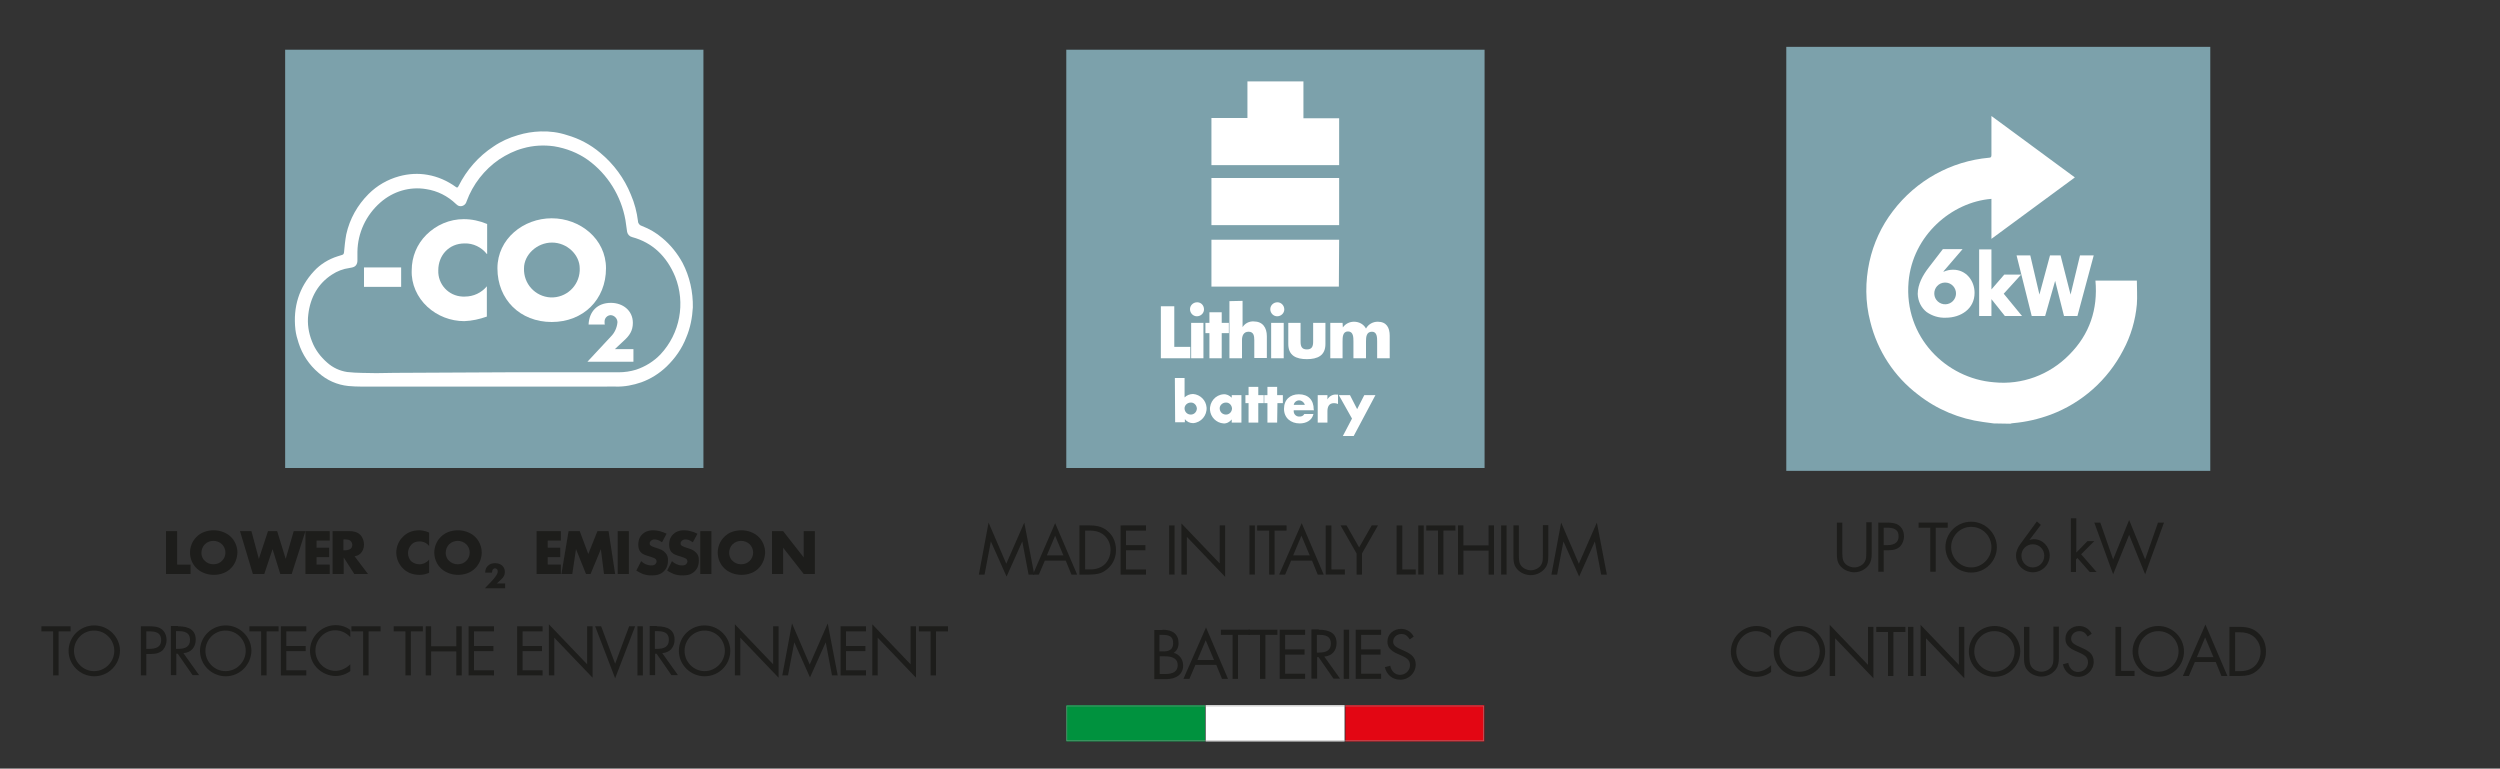 <?xml version="1.0" encoding="UTF-8"?> <!-- Generator: Adobe Illustrator 25.0.0, SVG Export Plug-In . SVG Version: 6.00 Build 0) --> <svg xmlns="http://www.w3.org/2000/svg" xmlns:xlink="http://www.w3.org/1999/xlink" version="1.1" id="Livello_1" x="0px" y="0px" viewBox="0 0 875 269" style="enable-background:new 0 0 875 269;" xml:space="preserve"><rect x="0" y="0" width="875" height="269" fill="#333333" stroke="none"/> <style type="text/css"> .st0{fill:#00923E;} .st1{fill:#FFFFFF;} .st2{fill:#E30613;} .st3{fill:none;stroke:#979696;stroke-width:0.16;stroke-miterlimit:10;} .st4{fill:#7CA1AB;} .st5{enable-background:new ;} .st6{fill:#1D1D1B;} </style> <rect x="373.2" y="246.8" class="st0" width="48.6" height="12.7"></rect> <rect x="422" y="246.8" class="st1" width="48.6" height="12.7"></rect> <rect x="470.9" y="246.8" class="st2" width="48.6" height="12.7"></rect> <rect x="373.4" y="247.1" class="st3" width="145.8" height="12.2"></rect> <rect x="373.2" y="17.4" class="st4" width="146.4" height="146.4"></rect> <path class="st1" d="M424,57.8h44.7V41.4h-12.5V28.5h-19.6v12.8H424V57.8z M424,78.8h44.7V62.3H424V78.8z M468.7,83.9H424v16.4h44.6 L468.7,83.9z"></path> <path class="st1" d="M473.2,146.5l-3.2,6.1h3.8l7.6-14.3h-3.9l-2.5,4.9l-2.5-4.9h-3.9L473.2,146.5z M464.6,138.3h-3.4v9.6h3.4V144 c0-1.6,0.5-2.9,2.3-2.9c0.5,0,1,0.1,1.4,0.3v-3.3h-0.6c-1.3-0.1-2.5,0.6-3.1,1.7l0,0L464.6,138.3z M459.8,143.3 c0-3.3-1.9-5.3-5.2-5.3c-3.1,0-5.2,1.9-5.2,5.1s2.4,5.1,5.5,5.1c2.2,0,4.3-1,4.8-3.3h-3.2c-0.3,0.6-0.9,0.9-1.6,0.9 c-1,0.1-2-0.6-2.1-1.7c0-0.2,0-0.3,0-0.5h7.1L459.8,143.3z M452.8,141.7c0.2-1.1,1.3-1.8,2.4-1.5c0.7,0.2,1.3,0.8,1.5,1.5H452.8z M447.1,141.1h1.9v-2.8h-2v-2.9h-3.4v2.9h-1.1v2.8h1.1v6.8h3.4L447.1,141.1z M440.4,141.1h1.9v-2.8h-1.9v-2.9H437v2.9h-1.1v2.8h1.1 v6.8h3.4L440.4,141.1z M434.5,138.3h-3.4v0.9c-0.8-0.8-1.8-1.3-2.9-1.2c-2.8,0.2-4.9,2.7-4.7,5.5c0.2,2.5,2.2,4.5,4.7,4.7 c1.1,0.1,2.2-0.5,2.9-1.4l0,0v1.1h3.4L434.5,138.3z M429,140.9c1.1-0.1,2.1,0.8,2.2,2c0,0.1,0,0.1,0,0.2c-0.1,1.2-1.1,2.1-2.3,2 c-1.1-0.1-1.9-0.9-2-2c-0.1-1.1,0.8-2.1,2-2.2C428.9,140.9,428.9,140.9,429,140.9 M416.7,140.9c1.1-0.1,2.1,0.8,2.2,2 c0,0.1,0,0.1,0,0.2c-0.1,1.2-1.1,2.1-2.3,2c-1.1-0.1-1.9-0.9-2-2c-0.1-1.1,0.8-2.1,2-2.2C416.6,140.9,416.7,140.9,416.7,140.9 M411.3,147.8h3.4v-1.1l0,0c0.7,0.9,1.7,1.4,2.9,1.4c2.8-0.2,4.9-2.7,4.7-5.5c-0.2-2.5-2.2-4.5-4.7-4.7c-1.1,0-2.2,0.4-3,1.2v-6.8 h-3.4L411.3,147.8z"></path> <path class="st1" d="M469.9,113h-4.3v12.4h4.3v-5.9c0-1.4,0-3.5,1.9-3.5s1.9,2.1,1.9,3.5v5.9h4.4v-5.9c0-1.5,0.1-3.4,2.1-3.4 c1.8,0,1.8,2.1,1.8,3.4v5.9h4.4v-7.9c0-2.8-1.1-4.9-4.2-4.9c-1.7,0-3.3,0.9-4.1,2.4c-0.8-1.5-2.4-2.4-4.2-2.4c-1.5,0-3,0.7-3.9,2h0 L469.9,113z M450.9,113v7.4c0,4.1,2.8,5.3,6.5,5.3s6.5-1.2,6.5-5.3V113h-4.3v6.6c0,1.6-0.4,2.7-2.2,2.7s-2.2-1.1-2.2-2.7V113H450.9z M447.1,105.8c-1.4,0-2.5,1.1-2.5,2.4c0,1.4,1.1,2.5,2.4,2.5c1.4,0,2.5-1.1,2.5-2.4c0,0,0,0,0,0 C449.5,106.9,448.4,105.8,447.1,105.8 M449.3,113h-4.4v12.4h4.4V113z M430.3,105.4v20h4.4V119c0-1.4,0.5-2.9,2.3-2.9s2,1.5,2,2.9 v6.3h4.4v-7.6c0-3.1-1.5-5.2-4.6-5.2c-1.6-0.1-3.1,0.7-3.9,2h0v-9.2L430.3,105.4z M427.6,116.6h2.5V113h-2.5v-3.7h-4.3v3.7h-1.4v3.6 h1.4v8.8h4.3V116.6z M419,105.8c-1.4,0-2.5,1.1-2.5,2.4c0,1.4,1.1,2.5,2.4,2.5c1.4,0,2.5-1.1,2.5-2.4c0,0,0,0,0,0 C421.4,106.9,420.4,105.8,419,105.8 M421.2,113h-4.3v12.4h4.3V113z M411,107.2h-4.7v18.2h10.3v-4H411V107.2z"></path> <rect x="99.8" y="17.4" class="st4" width="146.4" height="146.4"></rect> <rect x="127.4" y="93.6" class="st1" width="13" height="6.8"></rect> <path class="st1" d="M170.4,88.9c-1.9-2.4-4.8-3.8-7.8-3.7c-5.5,0-9.2,4.2-9.2,9.4c-0.2,4.9,3.6,9,8.5,9.2c0.3,0,0.6,0,0.8,0 c3,0,5.8-1.3,7.7-3.6v10.6c-2.5,0.9-5.2,1.5-7.9,1.6c-4.8,0-9.4-1.8-12.9-5c-3.6-3.3-5.7-8-5.5-12.8c0-4.7,1.8-9.1,5.1-12.4 c3.5-3.5,8.2-5.5,13.1-5.5c2.8,0,5.6,0.6,8.2,1.7V88.9z"></path> <path class="st1" d="M212.1,93.9c0,11-8,18.8-19,18.8s-19-7.8-19-18.8c0-10.3,9.1-17.5,19-17.5S212.1,83.6,212.1,93.9 M183.4,93.9 c-0.2,5.4,3.9,9.9,9.3,10.2c5.4,0.2,9.9-3.9,10.2-9.3c0-0.3,0-0.6,0-0.9c0-4.7-4.4-9-9.7-9S183.4,89.2,183.4,93.9"></path> <path class="st1" d="M221.7,122.2v4.4h-16.1l8.2-8.8c1.3-1.3,2.1-3,2.3-4.9c0.1-1.3-1-2.5-2.3-2.6c-1.2,0-2.2,1-2.2,2.2 c0,0.1,0,0.2,0,0.3c0,0.3,0,0.6,0.1,0.8h-5.7c0.2-4.6,3.1-7.6,7.8-7.6c4.2,0,7.7,2.7,7.7,7c0,2.8-1.2,4.5-3.2,6.3l-3.1,2.9 L221.7,122.2z"></path> <path class="st1" d="M177.9,130.3h38.6c2.1,0,4.1-0.3,6.1-0.9c3.3-1.1,6.2-2.9,8.6-5.4c6.8-7.3,8.8-17.9,5.1-27.2 c-3-7.2-8-11.9-15-13.8c-0.9-0.2-1.6-0.9-1.8-1.8c-0.2-1.4-0.4-2.8-0.6-4.2c-1.5-8.4-6.2-16-13.1-21c-3.5-2.5-7.6-4.1-11.9-4.8 c-3.6-0.5-7.3-0.3-10.8,0.7c-3,0.8-5.8,2.2-8.4,3.9c-5.2,3.6-9.2,8.7-11.4,14.7c-0.3,1.2-1.5,1.9-2.6,1.6c-0.4-0.1-0.8-0.4-1.1-0.7 c-2.9-2.8-6.5-4.6-10.4-5.2c-5.8-1-11.7,0.8-16.1,4.7c-5,4.4-7.9,10.6-8,17.2c0,1,0,2,0,2.9c0,0.3,0,0.7-0.1,1 c-0.4,1.5-1.6,1.6-2.7,1.8c-2.2,0.3-4.3,1.1-6.1,2.3c-4.8,3.1-7.6,7.9-8.3,14c-0.4,3.2,0.1,6.4,1.3,9.4c1.1,2.9,3,5.4,5.3,7.4 c2,1.8,4.4,2.9,7,3.3c3.4,0.4,6.8,0.3,10.2,0.4c2.1,0,4.3-0.1,6.4-0.1L177.9,130.3 M170.4,135.3c-13,0-26,0-39.1,0 c-3.1,0-6.3,0.1-9.4-0.2c-3.9-0.4-7.5-2-10.4-4.6c-3.3-2.8-5.7-6.4-7-10.5c-0.5-1.5-0.9-3-1.1-4.6c-0.9-8,1.3-14.9,6.5-20.5 c2.2-2.4,5.1-4.2,8.3-5.2c0.5-0.2,1.1-0.3,1.6-0.5s0.5-0.4,0.6-0.8c0.2-2.1,0.4-4.3,0.8-6.4c1.2-5.4,3.9-10.2,7.8-14.1 c3-3,6.7-5.1,10.7-6.2c3.3-0.9,6.7-1.1,10-0.5c3.5,0.6,6.9,2.1,9.8,4.2c0.5,0.4,0.7,0.3,1-0.3c2.8-5.6,7-10.4,12.2-13.8 c2.6-1.8,5.5-3.1,8.6-4c2.6-0.8,5.2-1.2,7.9-1.3c3.2-0.1,6.3,0.3,9.3,1.3c4.2,1.2,8.2,3.3,11.6,6.2c4.7,3.9,8.4,8.9,10.7,14.6 c1.3,3,2.1,6.1,2.5,9.3c0,0.8,0.6,1.5,1.4,1.7c2.6,1,5,2.4,7.1,4.2c2.9,2.4,5.3,5.4,7.1,8.7c2.5,4.8,3.7,10.2,3.6,15.6 c-0.2,3.6-0.9,7.2-2.3,10.5c-1.5,3.9-3.9,7.3-6.9,10.2c-2.5,2.4-5.5,4.3-8.8,5.5c-2.9,1-5.9,1.6-9,1.5L170.4,135.3"></path> <g class="st5"> <path class="st6" d="M62,185.9v11.7h4.7v3.3h-8.6v-15H62z"></path> </g> <g class="st5"> <path class="st6" d="M80.7,199c-1.5,1.5-3.7,2.2-5.9,2.2c-2.2,0-4.4-0.8-5.9-2.2c-1.6-1.5-2.4-3.6-2.4-5.6c0-2,0.8-4.1,2.4-5.6 c1.5-1.5,3.7-2.2,5.9-2.2c2.2,0,4.4,0.8,5.9,2.2c1.6,1.5,2.4,3.6,2.4,5.6C83,195.4,82.3,197.5,80.7,199z M71.7,190.5 c-0.8,0.8-1.2,1.9-1.2,3c0,1.3,0.6,2.3,1.2,2.8c0.7,0.7,1.7,1.2,3,1.2c1.3,0,2.3-0.5,3-1.2c0.7-0.7,1.2-1.7,1.2-2.9 c0-1.2-0.5-2.2-1.2-2.9c-0.8-0.8-2-1.2-3-1.2C73.6,189.3,72.5,189.7,71.7,190.5z"></path> </g> <g class="st5"> <path class="st6" d="M88,185.9l2.6,9.7l3.2-9.7H97l3,9.7l2.8-9.7h4.1l-4.8,15h-4l-2.7-8.7l-2.9,8.7h-4l-4.5-15H88z"></path> <path class="st6" d="M115.4,189.2h-4.6v2.5h4.4v3.3h-4.4v2.6h4.6v3.3h-8.5v-15h8.5V189.2z"></path> <path class="st6" d="M122.4,185.9c1.1,0,2.6,0.2,3.7,1.3c0.9,0.9,1.3,2.2,1.3,3.4c0,1.3-0.5,2.4-1.2,3.1c-0.6,0.6-1.4,0.9-2.1,1 l4.7,6.2h-4.8l-3.7-5.8v5.8h-3.9v-15H122.4z M120.2,192.6h0.7c0.6,0,1.4-0.2,1.9-0.6c0.3-0.3,0.5-0.8,0.5-1.3 c0-0.5-0.2-0.9-0.5-1.3c-0.4-0.4-1-0.6-1.9-0.6h-0.7V192.6z"></path> </g> <g class="st5"> <path class="st6" d="M150.2,200.5c-1.6,0.6-2.4,0.7-3.4,0.7c-2.6,0-4.6-1-5.8-2.3c-1.5-1.5-2.3-3.5-2.3-5.5c0-2.1,0.9-4.2,2.3-5.5 c1.3-1.4,3.3-2.3,5.7-2.3c0.7,0,1.9,0.1,3.5,0.8v4.7c-1.3-1.6-2.8-1.6-3.4-1.6c-1.1,0-2,0.3-2.7,1c-0.9,0.9-1.3,2-1.3,3.1 c0,1,0.4,2.2,1.2,2.9c0.7,0.6,1.7,1,2.8,1c0.6,0,2-0.1,3.4-1.6V200.5z"></path> </g> <g class="st5"> <path class="st6" d="M166.2,199c-1.5,1.5-3.7,2.2-5.9,2.2c-2.2,0-4.4-0.8-5.9-2.2c-1.6-1.5-2.4-3.6-2.4-5.6c0-2,0.8-4.1,2.4-5.6 c1.5-1.5,3.7-2.2,5.9-2.2c2.2,0,4.4,0.8,5.9,2.2c1.6,1.5,2.4,3.6,2.4,5.6C168.6,195.4,167.8,197.5,166.2,199z M157.2,190.5 c-0.8,0.8-1.2,1.9-1.2,3c0,1.3,0.6,2.3,1.2,2.8c0.7,0.7,1.7,1.2,3,1.2c1.3,0,2.3-0.5,3-1.2c0.7-0.7,1.2-1.7,1.2-2.9 c0-1.2-0.5-2.2-1.2-2.9c-0.8-0.8-2-1.2-3-1.2C159.2,189.3,158,189.7,157.2,190.5z"></path> </g> <g class="st5"> <path class="st6" d="M176.7,205.9h-7l2.2-2.3c0.8-0.8,1.4-1.6,1.8-2.2c0.2-0.4,0.5-0.8,0.5-1.4c0-0.1,0-0.6-0.3-0.8 c-0.1-0.1-0.4-0.3-0.6-0.3c-0.4,0-0.6,0.2-0.8,0.4c-0.2,0.3-0.3,0.8-0.3,1.1h-2.4c0-1.1,0.5-2,1-2.4c0.6-0.6,1.4-0.9,2.5-0.9 c1.3,0,2.1,0.5,2.5,0.9c0.4,0.4,0.9,1,0.9,2.2c0,1.1-0.5,1.9-1.3,2.6l-1.5,1.4h2.9V205.9z"></path> </g> <g class="st5"> <path class="st6" d="M196.3,189.2h-4.6v2.5h4.4v3.3h-4.4v2.6h4.6v3.3h-8.5v-15h8.5V189.2z"></path> <path class="st6" d="M196.5,200.9l2.5-15h3.9l3,8l3.2-8h3.9l2.3,15h-3.9l-1.1-8.7l-3.6,8.7h-1.6l-3.5-8.7l-1.3,8.7H196.5z"></path> <path class="st6" d="M220.1,185.9v15h-3.9v-15H220.1z"></path> </g> <g class="st5"> <path class="st6" d="M224.4,196.4c0.8,0.8,2.1,1.5,3.5,1.5c0.8,0,1.3-0.2,1.5-0.5c0.2-0.2,0.4-0.6,0.4-0.9c0-0.3-0.1-0.6-0.4-0.9 c-0.4-0.3-1-0.5-1.9-0.8l-1-0.3c-0.6-0.2-1.6-0.5-2.2-1.2c-0.8-0.8-0.9-1.9-0.9-2.7c0-1.8,0.7-3,1.4-3.6c0.8-0.8,2-1.4,3.9-1.4 c1.5,0,3.2,0.5,4.6,1.2l-1.6,3c-1.2-0.9-2.1-1-2.6-1c-0.4,0-0.9,0.1-1.3,0.5c-0.2,0.2-0.4,0.5-0.4,0.8c0,0.3,0,0.5,0.2,0.7 c0.1,0.1,0.4,0.4,1.3,0.7l1.2,0.4c0.9,0.3,1.9,0.6,2.7,1.5c0.8,0.8,1,1.6,1,2.7c0,1.4-0.3,2.7-1.4,3.8c-1.3,1.3-2.8,1.5-4.4,1.5 c-0.9,0-1.8-0.1-3-0.5c-0.2-0.1-1.2-0.5-2.3-1.2L224.4,196.4z"></path> <path class="st6" d="M235.2,196.4c0.8,0.8,2.1,1.5,3.5,1.5c0.8,0,1.3-0.2,1.5-0.5c0.2-0.2,0.4-0.6,0.4-0.9c0-0.3-0.1-0.6-0.4-0.9 c-0.4-0.3-1-0.5-1.9-0.8l-1-0.3c-0.6-0.2-1.6-0.5-2.2-1.2c-0.8-0.8-0.9-1.9-0.9-2.7c0-1.8,0.7-3,1.4-3.6c0.8-0.8,2-1.4,3.9-1.4 c1.5,0,3.2,0.5,4.6,1.2l-1.6,3c-1.2-0.9-2.1-1-2.6-1c-0.4,0-0.9,0.1-1.3,0.5c-0.2,0.2-0.4,0.5-0.4,0.8c0,0.3,0,0.5,0.2,0.7 c0.1,0.1,0.4,0.4,1.3,0.7l1.2,0.4c0.9,0.3,1.9,0.6,2.7,1.5c0.8,0.8,1,1.6,1,2.7c0,1.4-0.3,2.7-1.4,3.8c-1.3,1.3-2.8,1.5-4.4,1.5 c-0.9,0-1.8-0.1-3-0.5c-0.2-0.1-1.2-0.5-2.3-1.2L235.2,196.4z"></path> </g> <g class="st5"> <path class="st6" d="M249,185.9v15h-3.9v-15H249z"></path> </g> <g class="st5"> <path class="st6" d="M265.4,199c-1.5,1.5-3.7,2.2-5.9,2.2s-4.4-0.8-5.9-2.2c-1.6-1.5-2.4-3.6-2.4-5.6c0-2,0.8-4.1,2.4-5.6 c1.5-1.5,3.7-2.2,5.9-2.2s4.4,0.8,5.9,2.2c1.6,1.5,2.4,3.6,2.4,5.6C267.7,195.4,267,197.5,265.4,199z M256.4,190.5 c-0.8,0.8-1.2,1.9-1.2,3c0,1.3,0.6,2.3,1.2,2.8c0.7,0.7,1.7,1.2,3,1.2c1.3,0,2.3-0.5,3-1.2c0.7-0.7,1.2-1.7,1.2-2.9 c0-1.2-0.5-2.2-1.2-2.9c-0.8-0.8-2-1.2-3-1.2C258.4,189.3,257.2,189.7,256.4,190.5z"></path> </g> <g class="st5"> <path class="st6" d="M270.2,200.9v-15h3.9l7.2,9.2v-9.2h3.9v15h-3.9l-7.2-9.2v9.2H270.2z"></path> </g> <g class="st5"> <path class="st6" d="M24.7,219.2v1.8h-4.2v15.4h-1.9V221h-4.1v-1.8H24.7z"></path> </g> <g class="st5"> <path class="st6" d="M33,236.7c-4.9,0-9-4-9-8.9s4-8.9,9-8.9s9,4.1,9,8.9C41.9,232.6,38,236.7,33,236.7z M40,227.8 c0-3.8-3-7.1-7.1-7.1c-3.9,0-7,3.2-7,7.1c0,3.9,3.2,7.1,7,7.1C36.9,234.9,40,231.6,40,227.8z"></path> <path class="st6" d="M52.3,219.2c1.6,0,2.6,0.2,3.4,0.5c1.6,0.7,2.6,2.3,2.6,4.3c0,1.2-0.4,2.5-1.3,3.5c-0.9,0.9-2.2,1.4-4.2,1.4 h-1.6v7.5h-1.9v-17.2H52.3z M51.2,227.1h1c2,0,4.2-0.4,4.2-3.1c0-1.8-0.9-2.9-3.5-3c-0.5,0-1,0-1.7,0V227.1z"></path> <path class="st6" d="M62.3,219.2c4.1,0,6.2,1.5,6.2,4.7c0,2.6-1.6,4.5-4.3,4.7l5.5,7.7h-2.3l-5.2-7.5h-0.5v7.5h-1.9v-17.2H62.3z M61.6,227.1h0.8c2.5,0,4.1-0.8,4.1-3.1c0-1.6-0.6-3.1-3.9-3.1h-1V227.1z"></path> </g> <g class="st5"> <path class="st6" d="M79,236.7c-4.9,0-9-4-9-8.9s4-8.9,9-8.9s9,4.1,9,8.9C87.9,232.6,84,236.7,79,236.7z M86,227.8 c0-3.8-3-7.1-7.1-7.1c-3.9,0-7,3.2-7,7.1c0,3.9,3.2,7.1,7,7.1C82.9,234.9,86,231.6,86,227.8z"></path> </g> <g class="st5"> <path class="st6" d="M97.5,219.2v1.8h-4.2v15.4h-1.9V221h-4.1v-1.8H97.5z"></path> <path class="st6" d="M107.2,219.2v1.8h-7v5.1h6.8v1.8h-6.8v6.7h7v1.8h-8.9v-17.2H107.2z"></path> </g> <g class="st5"> <path class="st6" d="M122.5,222.9c-1.4-1.5-3.3-2.3-5.2-2.3c-3.7,0-6.9,3.2-6.9,7.1c0,3.8,3.1,7.1,7,7.1c1.8,0,3.7-0.8,5.2-2.3v2.4 c-1.5,1.1-3.3,1.7-5.1,1.7c-4.6,0-9-3.7-9-8.8c0-5,4.1-9,9-9c2.7,0,4.5,1.2,5.1,1.7V222.9z"></path> </g> <g class="st5"> <path class="st6" d="M133.2,219.2v1.8H129v15.4h-1.9V221H123v-1.8H133.2z"></path> </g> <g class="st5"> <path class="st6" d="M148,219.2v1.8h-4.2v15.4h-1.9V221h-4.1v-1.8H148z"></path> <path class="st6" d="M150.9,219.2v7h8.8v-7h1.9v17.2h-1.9v-8.4h-8.8v8.4H149v-17.2H150.9z"></path> <path class="st6" d="M172.9,219.2v1.8h-7v5.1h6.8v1.8h-6.8v6.7h7v1.8H164v-17.2H172.9z"></path> </g> <g class="st5"> <path class="st6" d="M189.9,219.2v1.8h-7v5.1h6.8v1.8h-6.8v6.7h7v1.8H181v-17.2H189.9z"></path> </g> <g class="st5"> <path class="st6" d="M192.1,218.5l13.4,14v-13.3h1.9v18l-13.4-14v13.2h-1.9V218.5z"></path> <path class="st6" d="M210.4,219.2l4.9,13.1l4.9-13.1h2.1l-7,18.2l-7-18.2H210.4z"></path> <path class="st6" d="M225,219.2v17.2h-1.9v-17.2H225z"></path> </g> <g class="st5"> <path class="st6" d="M229.9,219.2c4.1,0,6.2,1.5,6.2,4.7c0,2.6-1.6,4.5-4.3,4.7l5.5,7.7h-2.3l-5.2-7.5h-0.5v7.5h-1.9v-17.2H229.9z M229.2,227.1h0.8c2.5,0,4.1-0.8,4.1-3.1c0-1.6-0.6-3.1-3.9-3.1h-1V227.1z"></path> </g> <g class="st5"> <path class="st6" d="M246.6,236.7c-4.9,0-9-4-9-8.9s4-8.9,9-8.9s9,4.1,9,8.9C255.6,232.6,251.7,236.7,246.6,236.7z M253.7,227.8 c0-3.8-3-7.1-7.1-7.1c-3.9,0-7,3.2-7,7.1c0,3.9,3.2,7.1,7,7.1C250.5,234.9,253.7,231.6,253.7,227.8z"></path> <path class="st6" d="M257.2,218.5l13.4,14v-13.3h1.9v18l-13.4-14v13.2h-1.9V218.5z"></path> <path class="st6" d="M277.2,218.2l6.2,14.4l6.3-14.4l3.5,18.2h-2l-2.2-11.6h0l-5.5,12.3l-5.5-12.3h0l-2.2,11.6h-2L277.2,218.2z"></path> </g> <g class="st5"> <path class="st6" d="M303.1,219.2v1.8h-7v5.1h6.8v1.8h-6.8v6.7h7v1.8h-8.9v-17.2H303.1z"></path> </g> <g class="st5"> <path class="st6" d="M305.3,218.5l13.4,14v-13.3h1.9v18l-13.4-14v13.2h-1.9V218.5z"></path> </g> <g class="st5"> <path class="st6" d="M331.8,219.2v1.8h-4.2v15.4h-1.9V221h-4.1v-1.8H331.8z"></path> </g> <g class="st5"> <path class="st6" d="M346,182.9l6.2,14.4l6.3-14.4l3.5,18.2h-2l-2.2-11.6h0l-5.5,12.3l-5.5-12.3h0l-2.2,11.6h-2L346,182.9z"></path> </g> <g class="st5"> <path class="st6" d="M369.3,183.1l7.7,18H375l-2-4.9h-7.3l-2.1,4.9h-2.1L369.3,183.1z M366.4,194.4h5.8l-2.9-6.9L366.4,194.4z"></path> <path class="st6" d="M381.5,183.9c3,0,4.9,0.8,6.3,2.1c2,1.7,2.8,4.1,2.8,6.6c0,2.9-1.4,5.6-3.9,7.2c-1.3,0.9-2.9,1.3-5.3,1.3h-3.6 v-17.2H381.5z M381.6,199.3c5.2,0,7.1-3.8,7.1-6.8c0-2.3-1-4.3-2.8-5.6c-1.2-0.8-2.6-1.2-4.5-1.2h-1.6v13.6H381.6z"></path> </g> <g class="st5"> <path class="st6" d="M401.1,183.9v1.8h-7v5.1h6.8v1.8h-6.8v6.7h7v1.8h-8.9v-17.2H401.1z"></path> </g> <g class="st5"> <path class="st6" d="M411.1,183.9v17.2h-1.9v-17.2H411.1z"></path> </g> <g class="st5"> <path class="st6" d="M413.5,183.2l13.4,14v-13.3h1.9v18l-13.4-14v13.2h-1.9V183.2z"></path> </g> <g class="st5"> <path class="st6" d="M439.2,183.9v17.2h-1.9v-17.2H439.2z"></path> </g> <g class="st5"> <path class="st6" d="M450.3,183.9v1.8h-4.2v15.4h-1.9v-15.4H440v-1.8H450.3z"></path> </g> <g class="st5"> <path class="st6" d="M455.6,183.1l7.7,18h-2.1l-2-4.9h-7.3l-2.1,4.9h-2.1L455.6,183.1z M452.6,194.4h5.8l-2.9-6.9L452.6,194.4z"></path> </g> <g class="st5"> <path class="st6" d="M466,183.9v15.4h4.7v1.8h-6.7v-17.2H466z"></path> </g> <g class="st5"> <path class="st6" d="M471.3,183.9l4.4,7.7l4.4-7.7h2.2l-5.6,9.8v7.4h-1.9v-7.4l-5.6-9.8H471.3z"></path> </g> <g class="st5"> <path class="st6" d="M490.8,183.9v15.4h4.7v1.8h-6.7v-17.2H490.8z"></path> <path class="st6" d="M498.3,183.9v17.2h-1.9v-17.2H498.3z"></path> </g> <g class="st5"> <path class="st6" d="M509.4,183.9v1.8h-4.2v15.4h-1.9v-15.4h-4.1v-1.8H509.4z"></path> <path class="st6" d="M512.2,183.9v7h8.8v-7h1.9v17.2H521v-8.4h-8.8v8.4h-1.9v-17.2H512.2z"></path> </g> <g class="st5"> <path class="st6" d="M527.3,183.9v17.2h-1.9v-17.2H527.3z"></path> </g> <g class="st5"> <path class="st6" d="M531.6,183.9v10.6c0,2.4,0.4,3.5,1.8,4.4c0.7,0.4,1.5,0.7,2.4,0.7c1.7,0,3.4-1.1,3.8-2.3 c0.3-0.6,0.4-1.1,0.4-2.9v-10.6h1.9v11c0,1.7-0.3,2.8-0.8,3.6c-1.1,1.8-3.2,2.9-5.3,2.9c-1.6,0-3.2-0.6-4.3-1.6 c-1.2-1.1-1.8-2.2-1.8-4.9v-10.9H531.6z"></path> </g> <g class="st5"> <path class="st6" d="M546.4,182.9l6.2,14.4l6.3-14.4l3.5,18.2h-2l-2.2-11.6h0l-5.5,12.3l-5.5-12.3h0l-2.2,11.6h-2L546.4,182.9z"></path> </g> <g class="st5"> <path class="st6" d="M406.9,220.4c3.6,0,5.6,1.6,5.6,4.7c0,1.4-0.5,2.6-1.7,3.4c2,0.5,3.3,2.3,3.3,4.4c0,3.1-2.4,4.8-6,4.8h-4.1 v-17.2H406.9z M405.8,228c0.7,0,1.1,0,1.7,0c2-0.1,3.1-0.9,3.1-2.9c0-2.4-1.4-2.9-3.9-2.9h-0.9V228z M407.9,235.9 c2.8,0,4.3-1,4.3-3.1c0-2-1.4-3.1-4.5-3.1h-1.8v6.2H407.9z"></path> </g> <g class="st5"> <path class="st6" d="M422.1,219.6l7.7,18h-2.1l-2-4.9h-7.3l-2.1,4.9h-2.1L422.1,219.6z M419.1,231h5.8l-2.9-6.9L419.1,231z"></path> </g> <g class="st5"> <path class="st6" d="M437.5,220.4v1.8h-4.2v15.4h-1.9v-15.4h-4.1v-1.8H437.5z"></path> <path class="st6" d="M447.1,220.4v1.8h-4.2v15.4H441v-15.4h-4.1v-1.8H447.1z"></path> <path class="st6" d="M456.8,220.4v1.8h-7v5.1h6.8v1.8h-6.8v6.7h7v1.8h-8.9v-17.2H456.8z"></path> <path class="st6" d="M461.6,220.4c4.1,0,6.2,1.5,6.2,4.7c0,2.6-1.6,4.5-4.3,4.7l5.5,7.7h-2.3l-5.2-7.5h-0.5v7.5H459v-17.2H461.6z M460.9,228.4h0.8c2.5,0,4.1-0.8,4.1-3.1c0-1.6-0.6-3.1-3.9-3.1h-1V228.4z"></path> </g> <g class="st5"> <path class="st6" d="M472.2,220.4v17.2h-1.9v-17.2H472.2z"></path> </g> <g class="st5"> <path class="st6" d="M483.4,220.4v1.8h-7v5.1h6.8v1.8h-6.8v6.7h7v1.8h-8.9v-17.2H483.4z"></path> </g> <g class="st5"> <path class="st6" d="M493.4,223.8c-0.8-1.3-1.6-1.9-2.9-1.9c-1.6,0-2.9,1.1-2.9,2.7c0,0.3,0.1,0.8,0.4,1.2c0.8,1,2.5,1.5,3.9,2.2 c1.9,0.9,3.6,2,3.6,4.6c0,2.9-2.4,5.3-5.4,5.3c-2.7,0-4.8-1.7-5.4-4.4l1.9-0.5c0.3,1.9,1.7,3.2,3.4,3.2c1.9,0,3.5-1.5,3.5-3.4 c0-2-1.4-2.7-4-3.8c-3.1-1.3-3.9-2.6-3.9-4.5c0-2.6,2.2-4.4,4.8-4.4c1.9,0,3.5,1,4.4,2.7L493.4,223.8z"></path> </g> <g class="st5"> <path class="st6" d="M644.8,182.9v10.6c0,2.4,0.4,3.5,1.8,4.4c0.7,0.4,1.5,0.7,2.4,0.7c1.7,0,3.4-1.1,3.8-2.3 c0.3-0.6,0.4-1.1,0.4-2.9v-10.6h1.9v11c0,1.7-0.3,2.8-0.8,3.6c-1.1,1.8-3.2,2.9-5.3,2.9c-1.5,0-3.2-0.6-4.3-1.6 c-1.2-1.1-1.8-2.2-1.8-4.9v-10.9H644.8z"></path> <path class="st6" d="M660.4,182.9c1.6,0,2.6,0.2,3.4,0.5c1.6,0.7,2.6,2.3,2.6,4.3c0,1.2-0.4,2.5-1.3,3.5c-0.9,0.9-2.2,1.4-4.2,1.4 h-1.6v7.5h-1.9v-17.2H660.4z M659.3,190.8h1c2,0,4.2-0.4,4.2-3.1c0-1.8-0.9-2.9-3.5-3c-0.5,0-1,0-1.7,0V190.8z"></path> </g> <g class="st5"> <path class="st6" d="M681.7,182.9v1.8h-4.2v15.4h-1.9v-15.4h-4.1v-1.8H681.7z"></path> </g> <g class="st5"> <path class="st6" d="M689.9,200.4c-4.9,0-9-4-9-8.9s4-8.9,9-8.9s9,4.1,9,8.9C698.9,196.3,695,200.4,689.9,200.4z M697,191.5 c0-3.8-3-7.1-7.1-7.1c-3.9,0-7,3.2-7,7.1c0,3.9,3.2,7.1,7,7.1C693.8,198.6,697,195.3,697,191.5z"></path> <path class="st6" d="M714.3,183.7l-4,5.3l0,0c0.4-0.1,1-0.3,1.5-0.3c3.1,0,5.6,2.6,5.6,5.7c0,3.3-2.7,5.9-5.9,5.9 c-3.2,0-5.9-2.6-5.9-5.9c0-1.5,0.7-2.9,1.6-4.1l5.7-7.8L714.3,183.7z M715.5,194.5c0-2.2-1.7-4-4-4c-2.2,0-4,1.7-4,4 c0,2.3,1.8,4.1,4,4.1C713.6,198.6,715.5,196.9,715.5,194.5z"></path> </g> <g class="st5"> <path class="st6" d="M726.7,181.3v12.1l3.9-4h2.4l-4.6,4.6l5.4,6.2h-2.4l-4.3-4.9l-0.5,0.5v4.4h-1.8v-18.8H726.7z"></path> </g> <g class="st5"> <path class="st6" d="M745.2,182l5.6,13.8l4.5-12.9h2.1l-6.6,18.1l-5.6-13.8l-5.6,13.8l-6.6-18.1h2.1l4.5,12.9L745.2,182z"></path> </g> <g class="st5"> <path class="st6" d="M619.8,223.2c-1.4-1.5-3.3-2.3-5.2-2.3c-3.7,0-6.9,3.2-6.9,7.1c0,3.8,3.1,7.1,7,7.1c1.8,0,3.7-0.8,5.2-2.3v2.4 c-1.5,1.1-3.3,1.7-5.1,1.7c-4.6,0-9-3.7-9-8.8c0-5,4.1-9,9-9c2.7,0,4.5,1.2,5.1,1.7V223.2z"></path> </g> <g class="st5"> <path class="st6" d="M629.8,236.9c-4.9,0-9-4-9-8.9s4-8.9,9-8.9s9,4.1,9,8.9C638.8,232.9,634.9,236.9,629.8,236.9z M636.9,228 c0-3.8-3-7.1-7.1-7.1c-3.9,0-7,3.2-7,7.1c0,3.9,3.2,7.1,7,7.1C633.7,235.1,636.9,231.9,636.9,228z"></path> </g> <g class="st5"> <path class="st6" d="M640.4,218.7l13.4,14v-13.3h1.9v18l-13.4-14v13.2h-1.9V218.7z"></path> <path class="st6" d="M666.9,219.4v1.8h-4.2v15.4h-1.9v-15.4h-4.1v-1.8H666.9z"></path> <path class="st6" d="M669.7,219.4v17.2h-1.9v-17.2H669.7z"></path> </g> <g class="st5"> <path class="st6" d="M672.2,218.7l13.4,14v-13.3h1.9v18l-13.4-14v13.2h-1.9V218.7z"></path> <path class="st6" d="M698.1,236.9c-4.9,0-9-4-9-8.9s4-8.9,9-8.9s9,4.1,9,8.9C707,232.9,703.1,236.9,698.1,236.9z M705.1,228 c0-3.8-3-7.1-7.1-7.1c-3.9,0-7,3.2-7,7.1c0,3.9,3.2,7.1,7,7.1C701.9,235.1,705.1,231.9,705.1,228z"></path> </g> <g class="st5"> <path class="st6" d="M710.3,219.4V230c0,2.4,0.4,3.5,1.8,4.4c0.7,0.4,1.5,0.7,2.4,0.7c1.7,0,3.4-1.1,3.8-2.3 c0.3-0.6,0.4-1.1,0.4-2.9v-10.6h1.9v11c0,1.7-0.3,2.8-0.8,3.6c-1.1,1.8-3.2,2.9-5.3,2.9c-1.5,0-3.2-0.6-4.3-1.6 c-1.2-1.1-1.8-2.2-1.8-4.9v-10.9H710.3z"></path> <path class="st6" d="M730.7,222.8c-0.8-1.3-1.6-1.9-2.9-1.9c-1.6,0-2.9,1.1-2.9,2.7c0,0.3,0.1,0.8,0.4,1.2c0.8,1,2.5,1.5,3.9,2.2 c1.9,0.9,3.6,2,3.6,4.6c0,2.9-2.4,5.3-5.4,5.3c-2.7,0-4.8-1.7-5.4-4.4l1.9-0.5c0.3,1.9,1.7,3.2,3.4,3.2c1.9,0,3.5-1.5,3.5-3.4 c0-2-1.4-2.7-4-3.8c-3.1-1.3-3.9-2.6-3.9-4.5c0-2.6,2.2-4.4,4.8-4.4c1.9,0,3.5,1,4.4,2.7L730.7,222.8z"></path> </g> <g class="st5"> <path class="st6" d="M742.4,219.4v15.4h4.7v1.8h-6.7v-17.2H742.4z"></path> </g> <g class="st5"> <path class="st6" d="M755.4,236.9c-4.9,0-9-4-9-8.9s4-8.9,9-8.9c5,0,9,4.1,9,8.9C764.4,232.9,760.5,236.9,755.4,236.9z M762.5,228 c0-3.8-3-7.1-7.1-7.1c-3.9,0-7,3.2-7,7.1c0,3.9,3.2,7.1,7,7.1C759.3,235.1,762.5,231.9,762.5,228z"></path> </g> <g class="st5"> <path class="st6" d="M771.9,218.6l7.7,18h-2.1l-2-4.9h-7.3l-2.1,4.9H764L771.9,218.6z M768.9,230h5.8l-2.9-6.9L768.9,230z"></path> </g> <g class="st5"> <path class="st6" d="M784,219.4c3,0,4.9,0.8,6.3,2.1c2,1.7,2.8,4.1,2.8,6.6c0,2.9-1.4,5.6-3.9,7.2c-1.3,0.9-2.9,1.3-5.3,1.3h-3.6 v-17.2H784z M784.1,234.9c5.2,0,7.1-3.8,7.1-6.8c0-2.3-1-4.3-2.8-5.6c-1.2-0.8-2.6-1.2-4.5-1.2h-1.6v13.6H784.1z"></path> </g> <rect x="625.2" y="16.4" class="st4" width="148.4" height="148.4"></rect> <path class="st1" d="M697.8,148.2l-3.7-0.5c-8.3-1.1-16.2-4.4-22.8-9.6c-8.3-6.3-14.2-15.3-16.7-25.5c-1.8-6.9-1.8-14.1-0.3-21 c1.4-6.4,4.2-12.5,8.2-17.7c8.1-10.7,20.3-17.5,33.7-18.7c0.6,0,0.8-0.3,0.8-0.9c0-4.2,0-8.4,0-12.5v-1.2l29.2,21.5l-29.2,21.5v-14 c-13.9,1.1-27.6,12.8-29,29c-1.7,19.4,13.2,33.9,29.9,35.2c9.8,1,19.4-2.6,26.3-9.6c7.2-7.2,10.1-16,9.2-26h14.5 c0,2.8,0.2,5.6,0,8.3c-0.5,5.6-2.1,11.1-4.8,16.1c-5.4,10.4-14.4,18.4-25.3,22.5c-4.3,1.6-8.7,2.6-13.2,3c-0.3,0-0.7,0.1-1,0.2 L697.8,148.2z"></path> <path class="st1" d="M710.6,89.4h-4.8l5.3,21.2h4.7l3.5-12.3l0,0l3.1,12.3h4.7l5.7-21.2h-4.8l-3.3,13.7l0,0l-3.5-13.7h-3.7 l-3.7,13.7l0,0L710.6,89.4z M697,87.3h-4.3v23.3h4.3v-5.9l4.7,5.9h6l-6.4-7.8l6.1-6.7h-5.9l-4.5,5.2L697,87.3z"></path> <path class="st1" d="M681,106.5c-2.1,0.1-3.9-1.5-4-3.6c-0.1-2.1,1.5-3.9,3.6-4c0.1,0,0.3,0,0.4,0c2.1,0.1,3.7,1.9,3.6,4 C684.5,104.8,683,106.4,681,106.5 M680,87.2l-5,6.5c-2,2.6-3.8,5.8-3.8,9.2c0.1,2.5,1.2,4.8,3.1,6.3c2,1.4,4.3,2.1,6.7,2 c5.3,0,10.1-3.1,10.1-8.7c0-4.2-2.9-8.1-7.5-8.1c-1.1,0-2.2,0.2-3.3,0.7l-0.1-0.1l6.7-7.8L680,87.2z"></path> </svg> 